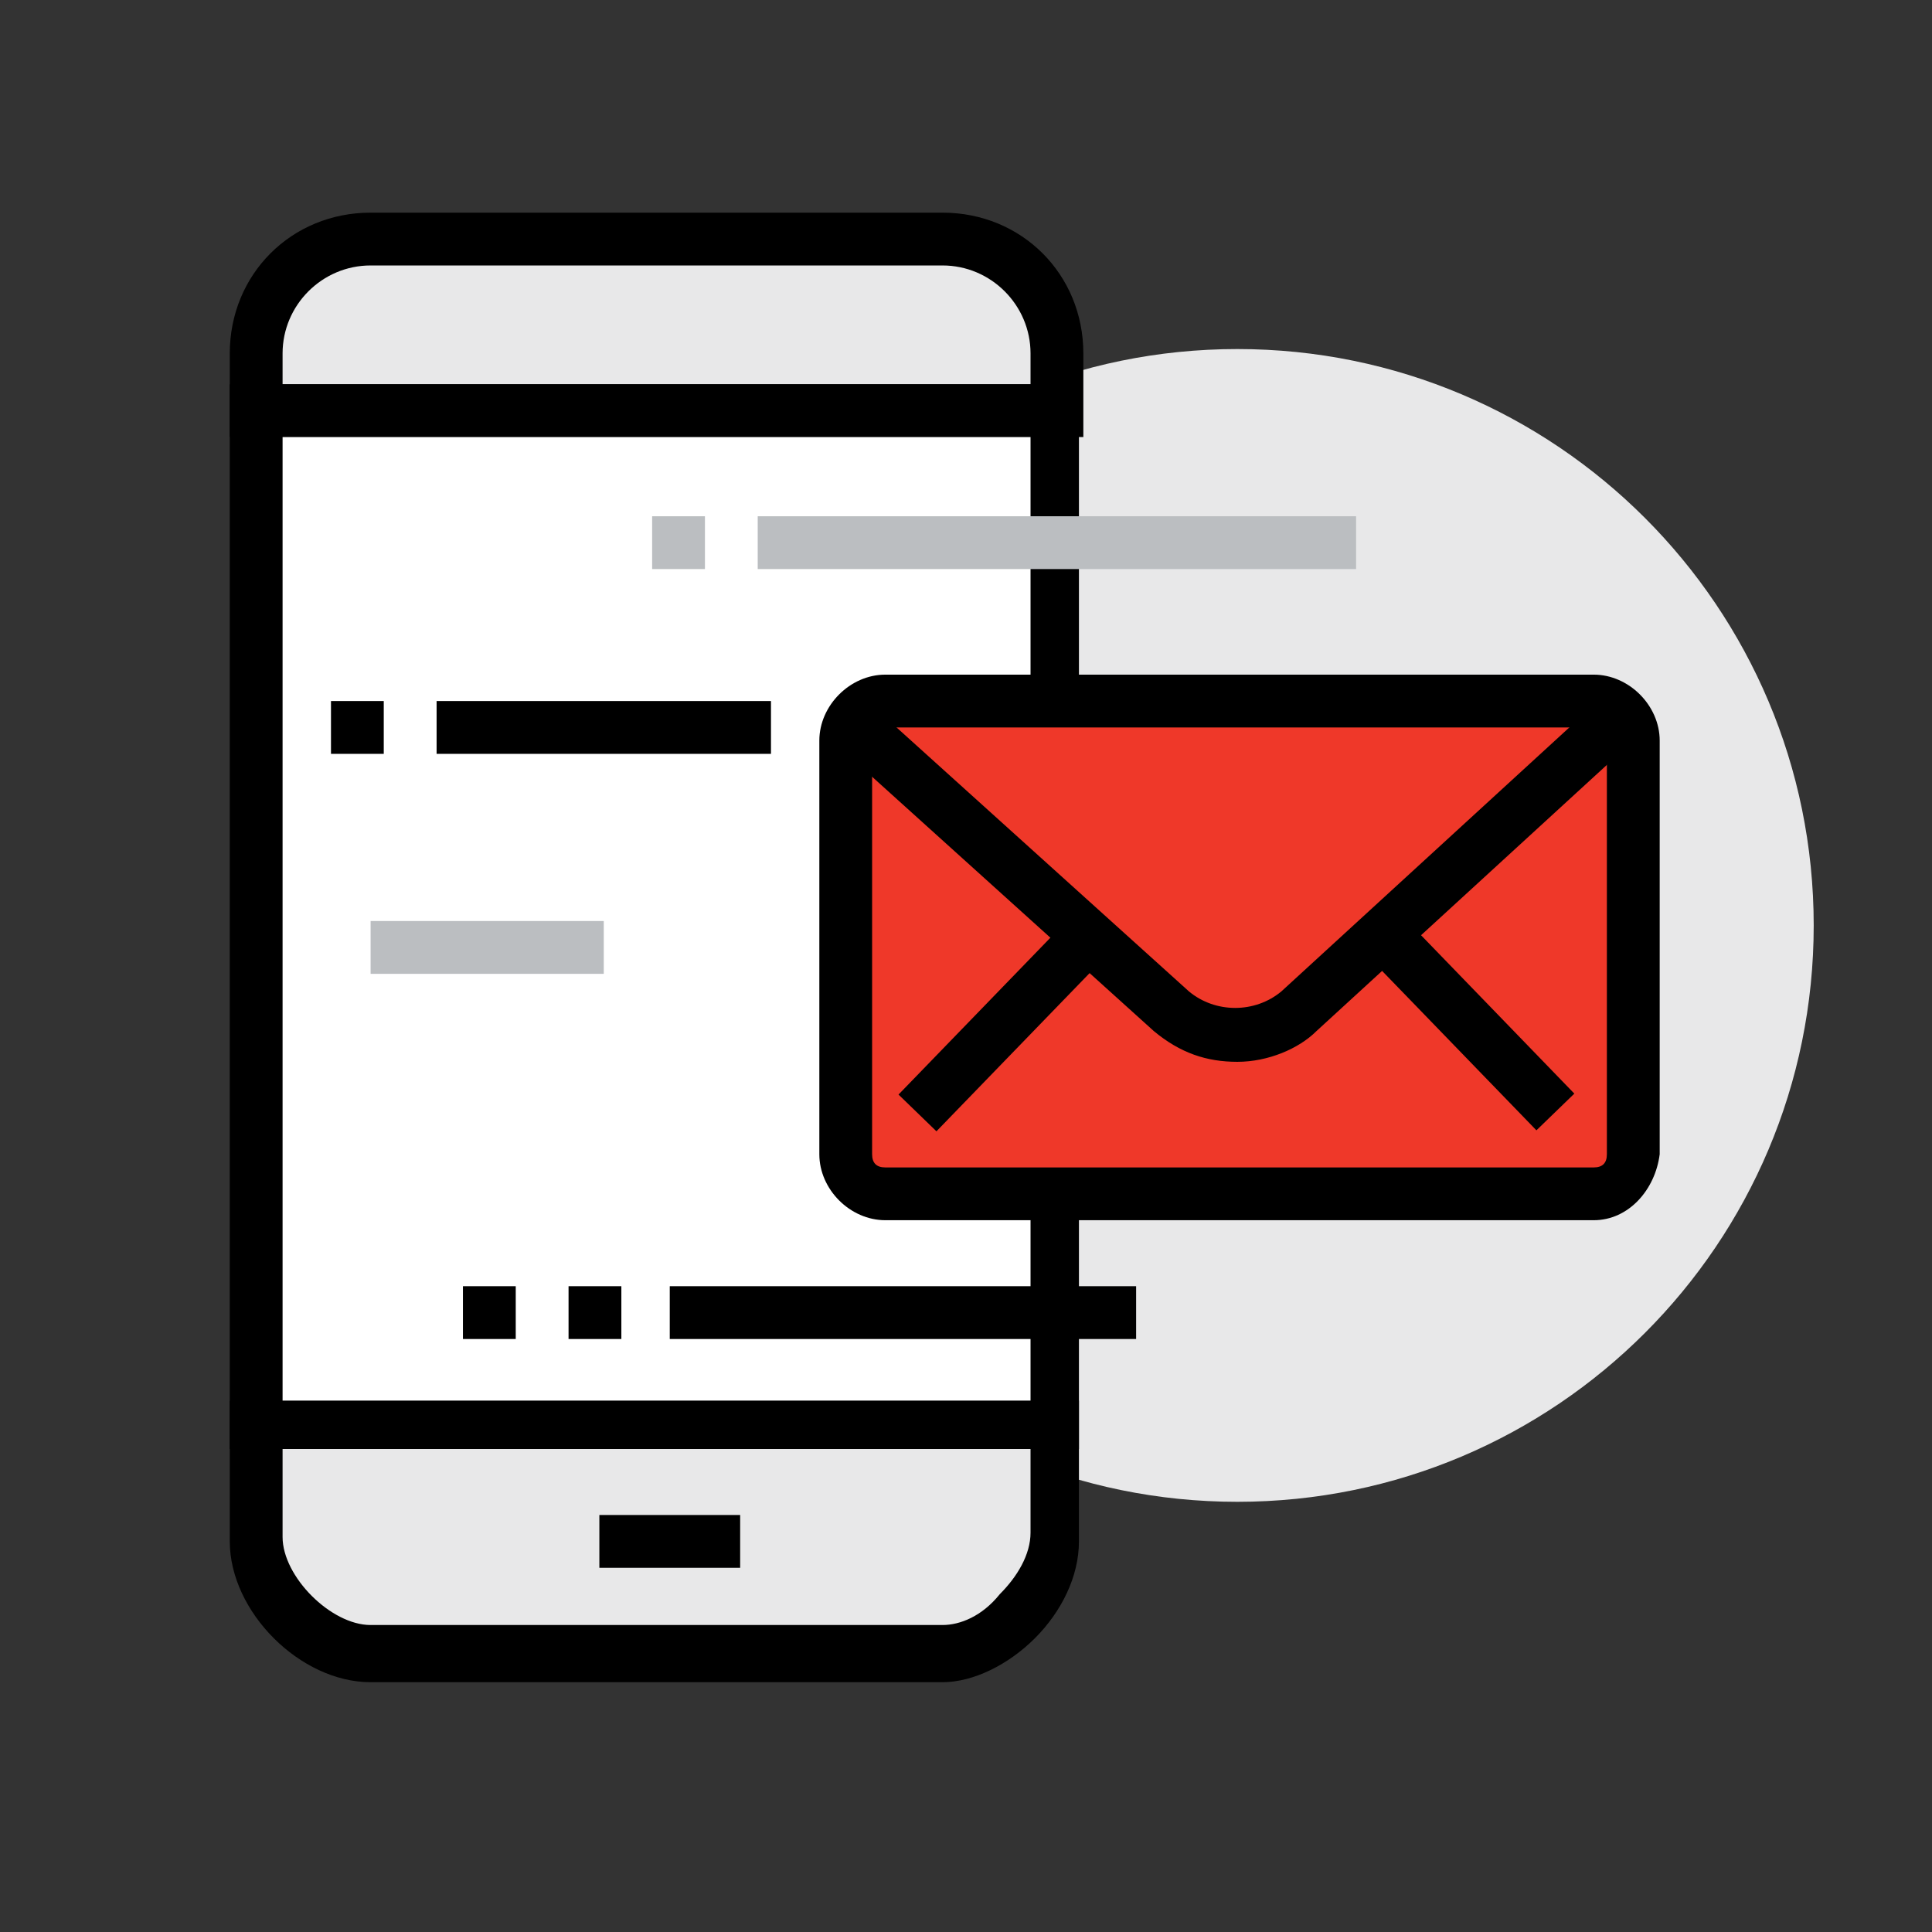 <svg width="57" height="57" viewBox="0 0 57 57" fill="none" xmlns="http://www.w3.org/2000/svg">
<rect x="0" y="0" width="57" height="57" fill="#333333" stroke="none"/>
<path d="M36.505 44.308C45.896 44.308 53.51 36.695 53.51 27.303C53.51 17.912 45.896 10.298 36.505 10.298C27.113 10.298 19.5 17.912 19.5 27.303C19.5 36.695 27.113 44.308 36.505 44.308Z" fill="#E8E8E9"/>
<path d="M31.182 12.116V10.428C31.182 8.481 29.624 7.053 27.807 7.053H10.932C9.114 7.053 7.557 8.611 7.557 10.428V12.116H31.182Z" fill="#E8E8E9"/>
<path d="M31.832 12.894H6.779V10.428C6.779 8.091 8.597 6.274 10.933 6.274H27.808C30.145 6.274 31.962 8.091 31.962 10.428V12.894H31.832ZM8.337 11.337H30.404V10.428C30.404 9 29.236 7.832 27.808 7.832H10.933C9.505 7.832 8.337 9 8.337 10.428V11.337Z" fill="black"/>
<path d="M7.557 42.101V45.476C7.557 47.164 9.374 48.851 10.932 48.851H27.807C29.364 48.851 31.182 47.034 31.182 45.476V42.101H7.557Z" fill="#E8E8E9"/>
<path d="M27.808 49.63H10.933C8.856 49.63 6.779 47.553 6.779 45.476V41.322H31.832V45.476C31.832 46.515 31.313 47.553 30.534 48.332C29.755 49.111 28.717 49.63 27.808 49.63ZM8.337 42.75V45.346C8.337 46.515 9.765 47.943 10.933 47.943H27.808C28.327 47.943 28.976 47.683 29.496 47.034C30.015 46.515 30.404 45.865 30.404 45.217V42.62H8.337V42.75Z" fill="black"/>
<path d="M31.183 12.116H7.558V41.971H31.183V12.116Z" fill="white"/>
<path d="M31.832 42.75H6.779V11.337H31.832V42.75ZM8.337 41.322H30.404V12.895H8.337V41.322Z" fill="black"/>
<path d="M21.837 44.697H17.683V46.255H21.837V44.697Z" fill="black"/>
<path d="M47.02 20.683H26.12C25.471 20.683 24.952 21.202 24.952 21.851V34.053C24.952 34.702 25.471 35.221 26.12 35.221H47.02C47.669 35.221 48.188 34.702 48.188 34.053V21.851C48.188 21.202 47.669 20.683 47.02 20.683Z" fill="#EF3829"/>
<path d="M47.019 36H26.12C25.081 36 24.173 35.092 24.173 34.053V21.851C24.173 20.813 25.081 19.904 26.12 19.904H47.019C48.057 19.904 48.966 20.813 48.966 21.851V34.053C48.836 35.092 48.057 36 47.019 36ZM26.12 21.462C25.86 21.462 25.73 21.592 25.73 21.851V34.053C25.73 34.313 25.86 34.443 26.12 34.443H47.019C47.279 34.443 47.408 34.313 47.408 34.053V21.851C47.408 21.592 47.279 21.462 47.019 21.462H26.12Z" fill="black"/>
<path d="M31.656 26.977L26.509 32.293L27.628 33.377L32.775 28.061L31.656 26.977Z" fill="black"/>
<path d="M41.483 27.135L40.363 28.218L45.329 33.348L46.448 32.265L41.483 27.135Z" fill="black"/>
<path d="M36.506 31.327C35.597 31.327 34.818 31.067 34.039 30.418L24.693 21.981L25.732 20.813L35.078 29.25C35.857 29.899 37.025 29.899 37.804 29.25L47.15 20.683L48.189 21.851L38.842 30.418C38.323 30.938 37.414 31.327 36.506 31.327Z" fill="black"/>
<path d="M17.813 27.173H10.934V28.731H17.813V27.173Z" fill="#BBBEC1"/>
<path d="M33.519 37.947H19.76V39.505H33.519V37.947Z" fill="black"/>
<path d="M40.009 15.231H22.355V16.789H40.009V15.231Z" fill="#BBBEC1"/>
<path d="M22.746 20.683H12.881V22.241H22.746V20.683Z" fill="black"/>
<path d="M11.322 20.683H9.765V22.241H11.322V20.683Z" fill="black"/>
<path d="M20.798 15.231H19.24V16.789H20.798V15.231Z" fill="#BBBEC1"/>
<path d="M18.332 37.947H16.774V39.505H18.332V37.947Z" fill="black"/>
<path d="M15.216 37.947H13.658V39.505H15.216V37.947Z" fill="black"/>
</svg>
